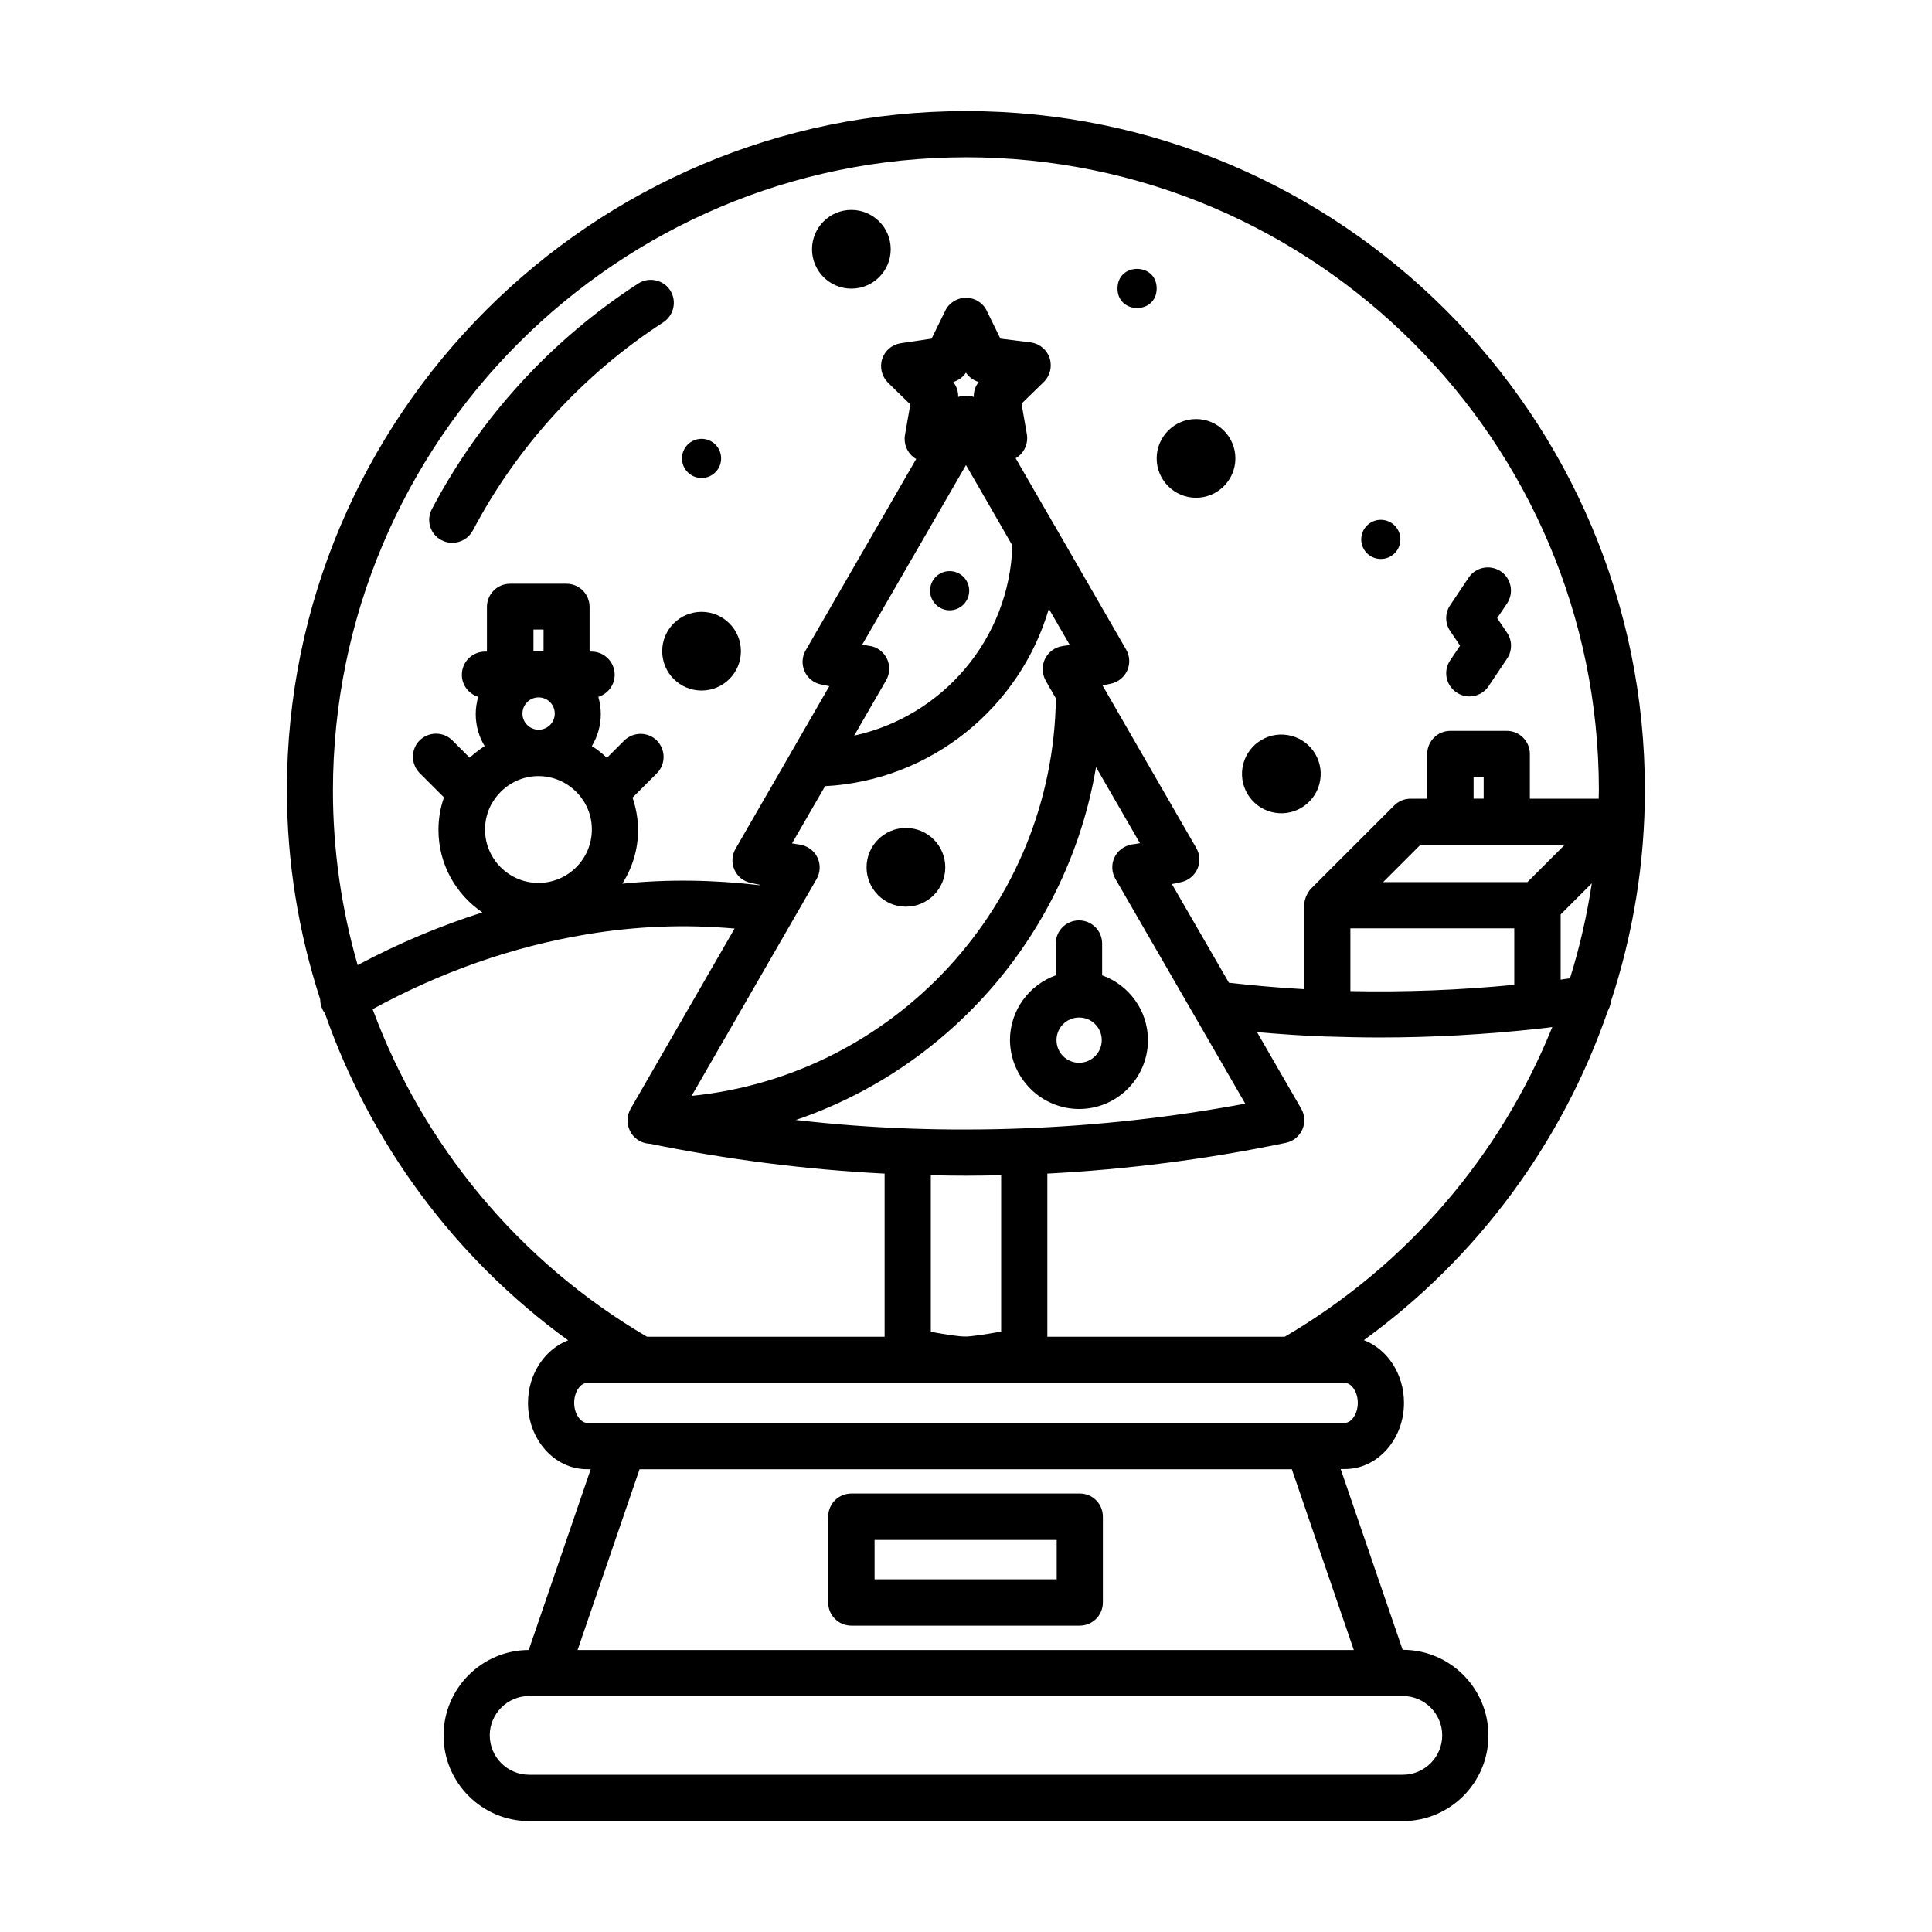 <?xml version="1.0" encoding="UTF-8"?>
<!-- Uploaded to: SVG Repo, www.svgrepo.com, Generator: SVG Repo Mixer Tools -->
<svg fill="#000000" width="800px" height="800px" version="1.1" viewBox="144 144 512 512" xmlns="http://www.w3.org/2000/svg">
 <g>
  <path d="m485.24 338.8c5.688 0.922 9.547 6.281 8.625 11.965-0.922 5.688-6.281 9.547-11.965 8.625-5.688-0.922-9.547-6.281-8.625-11.965 0.922-5.688 6.281-9.547 11.965-8.625"/>
  <path d="m450.53 220.44c0 6.918-10.379 6.918-10.379 0 0-6.918 10.379-6.918 10.379 0"/>
  <path d="m395.66 305.73c2.871 0 5.188-2.316 5.188-5.188s-2.316-5.188-5.188-5.188c-2.871 0-5.188 2.316-5.188 5.188 0 2.82 2.316 5.188 5.188 5.188z"/>
  <path d="m460.96 275.91c5.742 0 10.43-4.684 10.43-10.43 0-5.742-4.684-10.43-10.43-10.43-5.742 0-10.43 4.684-10.43 10.43 0 5.746 4.684 10.43 10.43 10.43z"/>
  <path d="m380.05 210.06c0 5.758-4.668 10.43-10.43 10.43-5.758 0-10.426-4.672-10.426-10.43 0-5.762 4.668-10.43 10.426-10.43 5.762 0 10.43 4.668 10.43 10.43"/>
  <path d="m340.35 316.57c0 5.762-4.668 10.43-10.43 10.43-5.758 0-10.43-4.668-10.43-10.43 0-5.758 4.672-10.426 10.43-10.426 5.762 0 10.43 4.668 10.43 10.426"/>
  <path d="m394.51 373.85c0 5.758-4.672 10.43-10.43 10.43s-10.43-4.672-10.43-10.43c0-5.762 4.672-10.43 10.43-10.43s10.43 4.668 10.43 10.43"/>
  <path d="m509.93 292.13c2.871 0 5.188-2.316 5.188-5.188 0-2.871-2.316-5.188-5.188-5.188-2.871 0-5.188 2.316-5.188 5.188 0 2.871 2.316 5.188 5.188 5.188z"/>
  <path d="m329.92 270.67c2.871 0 5.188-2.316 5.188-5.188s-2.316-5.188-5.188-5.188c-2.871 0-5.188 2.316-5.188 5.188 0 2.867 2.316 5.188 5.188 5.188z"/>
  <path d="m261 287.14c0.906 0.504 1.914 0.707 2.871 0.707 2.215 0 4.332-1.211 5.441-3.273 11.789-22.371 29.27-41.414 50.48-55.168 2.82-1.863 3.629-5.644 1.812-8.465-1.812-2.82-5.644-3.629-8.465-1.812-23.023 14.914-41.918 35.57-54.664 59.75-1.605 2.973-0.5 6.699 2.523 8.262z"/>
  <path d="m430.18 539.8h-60.559c-3.375 0-6.144 2.719-6.144 6.144v22.723c0 3.375 2.719 6.144 6.144 6.144h60.508c3.375 0 6.144-2.719 6.144-6.144v-22.723c0.004-3.422-2.719-6.144-6.094-6.144zm-6.144 22.723h-48.266v-10.43h48.266z"/>
  <path d="m515.77 581.22h-0.051l-16.426-47.914h1.16c8.613 0 15.617-7.859 15.617-17.531 0-7.707-4.434-14.258-10.629-16.625 30.23-21.914 52.648-52.547 64.641-87.262 0.402-0.707 0.707-1.562 0.805-2.418 5.894-17.887 9.02-36.777 9.02-56.074 0.051-99.25-80.711-179.96-179.91-179.96-99.203 0-179.96 80.711-179.96 179.96 0 19.043 3.074 37.734 8.816 55.418 0 0.906 0.203 1.863 0.656 2.769 0.152 0.352 0.402 0.656 0.605 0.957 12.043 34.461 34.41 64.891 64.438 86.656-6.144 2.367-10.629 8.918-10.629 16.625 0 9.672 7.004 17.531 15.617 17.531h1.008l-16.426 47.914c-12.445 0.051-22.57 10.176-22.57 22.672s10.176 22.672 22.672 22.672h231.55c12.496 0 22.672-10.176 22.672-22.672-0.004-12.543-10.18-22.719-22.676-22.719zm-31.285-82.977h-62.926v-43.227c21.211-1.109 42.473-3.828 63.227-8.16 1.914-0.402 3.527-1.715 4.332-3.477 0.805-1.812 0.707-3.879-0.301-5.594l-11.688-20.254c3.125 0.25 6.246 0.504 9.32 0.707s6.098 0.352 9.02 0.453h0.152 0.102 0.051c4.637 0.152 9.27 0.25 13.906 0.25 14.105 0 28.312-0.805 42.422-2.367 1.109-0.102 2.168-0.25 3.273-0.402-13.711 33.957-38.395 63.074-70.891 82.07zm-105.45-179.71c-0.906-1.812-2.621-3.125-4.637-3.375-0.656-0.102-1.258-0.203-1.914-0.301l27.512-47.609c3.981 6.902 9.27 16.02 12.293 21.312-0.754 24.738-18.488 45.293-41.918 50.383l8.465-14.66c1.008-1.77 1.105-3.934 0.199-5.75zm23.023-69.324c-0.656-0.25-1.359-0.352-2.066-0.352-0.707 0-1.41 0.102-2.066 0.352 0.051-1.41-0.402-2.82-1.309-3.981 1.359-0.402 2.57-1.258 3.375-2.469 0.805 1.211 2.016 2.066 3.375 2.469-0.902 1.109-1.355 2.519-1.309 3.981zm-48.113 138.95 6.449-11.184c1.008-1.762 1.109-3.879 0.25-5.691-0.855-1.812-2.57-3.074-4.535-3.426-0.754-0.102-1.461-0.25-2.215-0.352l8.766-15.164c28.164-1.512 51.641-20.906 59.297-47.004 1.965 3.375 3.879 6.75 5.543 9.574-0.656 0.102-1.258 0.203-1.914 0.301-2.016 0.301-3.727 1.562-4.637 3.375-0.906 1.812-0.805 3.981 0.152 5.742 0.402 0.754 0.805 1.41 1.16 2.066l0.25 0.402c0.402 0.656 0.805 1.461 1.309 2.266-0.754 54.863-42.875 99.957-96.531 105.35zm80.512-40.859c4.231 7.305 8.566 14.812 11.637 20.152-0.754 0.152-1.461 0.25-2.215 0.352-1.965 0.352-3.68 1.613-4.535 3.426-0.855 1.812-0.754 3.93 0.25 5.691l34.41 59.551c-19.398 3.629-39.094 5.793-58.746 6.551-4.938 0.203-10.078 0.301-15.215 0.301-2.57 0-5.141 0-7.656-0.051-2.519-0.051-5.039-0.102-7.508-0.203-9.977-0.352-20-1.109-29.977-2.266 41.012-13.953 72.195-49.723 79.555-93.504zm-43.781 149.63v-41.465h0.656c2.871 0.051 5.742 0.102 8.664 0.102s5.793-0.051 8.664-0.102h0.656v41.414c-4.133 0.754-8.012 1.309-9.32 1.309-1.664 0.055-5.594-0.551-9.32-1.258zm146.51-141.27h-2.672v-5.691h2.672zm21.461 12.242-9.875 9.875h-38.238l9.875-9.875zm1.41 35.367c-0.855 0.102-1.664 0.203-2.469 0.352v-17.281l8.262-8.262c-1.309 8.566-3.223 16.98-5.793 25.191zm-58.191-13.25h43.43v14.965c-14.461 1.41-29.02 1.965-43.43 1.664zm-101.87-204.34c92.449 0 167.72 75.219 167.72 167.72 0 0.754-0.051 1.512-0.051 2.266h-18.238v-11.84c0-3.375-2.719-6.144-6.144-6.144h-14.914c-3.375 0-6.144 2.719-6.144 6.144v11.84h-4.434c-1.613 0-3.176 0.656-4.332 1.812l-22.117 22.117c-0.207 0.254-0.457 0.555-0.66 0.906-0.102 0.152-0.152 0.301-0.25 0.453-0.102 0.203-0.203 0.352-0.301 0.605-0.102 0.203-0.152 0.402-0.203 0.605-0.051 0.152-0.102 0.352-0.152 0.504-0.102 0.402-0.102 0.805-0.102 1.211v22.27c-0.805-0.051-1.613-0.102-2.367-0.152-5.844-0.352-11.738-0.906-17.633-1.562l-15.113-26.148c0.805-0.152 1.613-0.301 2.418-0.504 1.914-0.402 3.527-1.715 4.332-3.477 0.805-1.812 0.707-3.879-0.301-5.594 0 0-16.223-28.113-24.836-43.074 0.754-0.152 1.512-0.301 2.215-0.453 1.914-0.402 3.527-1.715 4.332-3.477 0.805-1.812 0.707-3.879-0.301-5.594 0 0-13.754-23.832-18.488-32.043-0.152-0.301-0.301-0.605-0.504-0.855-2.367-4.082-6.5-11.285-10.277-17.785 0.203-0.102 0.352-0.203 0.555-0.352 1.863-1.359 2.82-3.68 2.418-5.996l-1.41-8.113 5.894-5.742c1.664-1.613 2.266-4.082 1.562-6.297-0.707-2.215-2.621-3.828-4.938-4.18l-8.117-1.008-3.629-7.406c-1.008-2.117-3.176-3.426-5.492-3.426s-4.484 1.309-5.492 3.426l-3.625 7.406-8.16 1.211c-2.316 0.352-4.231 1.965-4.938 4.18-0.707 2.215-0.102 4.637 1.562 6.297l5.894 5.742-1.41 8.113c-0.402 2.316 0.555 4.637 2.418 5.996 0.203 0.152 0.352 0.25 0.555 0.352l-29.27 50.684c-1.008 1.715-1.109 3.777-0.301 5.594 0.805 1.812 2.418 3.074 4.332 3.477 0.754 0.152 1.461 0.301 2.215 0.453l-24.836 43.074c-1.008 1.715-1.109 3.777-0.301 5.594 0.805 1.812 2.418 3.074 4.332 3.477 0.805 0.152 1.613 0.352 2.418 0.504l-0.051 0.102c-12.496-1.461-24.383-1.613-36.426-0.402 2.621-4.133 4.18-8.969 4.18-14.207 0-3.023-0.555-5.894-1.461-8.613l6.449-6.449c2.367-2.367 2.367-6.246 0-8.664-2.367-2.367-6.246-2.367-8.664 0l-4.586 4.586c-1.211-1.16-2.519-2.215-3.981-3.125 1.461-2.469 2.367-5.34 2.367-8.465 0-1.613-0.25-3.125-0.656-4.586 2.469-0.754 4.332-3.074 4.332-5.844 0-3.375-2.719-6.144-6.144-6.144h-0.504v-11.84c0-3.375-2.719-6.144-6.144-6.144h-14.914c-3.375 0-6.144 2.719-6.144 6.144v11.84h-0.504c-3.375 0-6.144 2.719-6.144 6.144 0 2.769 1.812 5.039 4.332 5.844-0.402 1.461-0.656 2.973-0.656 4.586 0 3.074 0.855 5.996 2.367 8.465-1.41 0.906-2.719 1.965-3.981 3.074l-4.586-4.586c-2.367-2.367-6.246-2.367-8.664 0-2.367 2.367-2.367 6.246 0 8.664l6.449 6.449c-0.957 2.719-1.461 5.594-1.461 8.613 0 9.117 4.637 17.129 11.637 21.867-11.234 3.578-22.27 8.211-33.051 13.957-4.281-14.863-6.551-30.43-6.551-46.25 0.051-92.605 75.32-167.82 167.77-167.82zm-111.95 130.89h-2.672l0.004-5.742h2.672zm-5.59 16.527c0-2.367 1.914-4.281 4.281-4.281 2.367 0 4.281 1.914 4.281 4.281s-1.914 4.281-4.281 4.281c-2.367 0-4.281-1.914-4.281-4.281zm-8.312 24.184c0.102-0.152 0.203-0.352 0.301-0.504 2.469-4.231 7.004-7.106 12.242-7.106 5.289 0 9.875 2.922 12.344 7.203 0.051 0.152 0.152 0.25 0.203 0.402 1.059 1.965 1.613 4.18 1.613 6.551 0 7.809-6.348 14.156-14.156 14.156-7.809 0-14.156-6.348-14.156-14.156-0.004-2.367 0.602-4.633 1.609-6.547zm-31.391 54.156c18.188-9.926 37.23-16.574 56.578-19.801 13.301-2.215 25.996-2.719 39.348-1.562l-27.559 47.762c-0.555 0.957-0.805 2.016-0.805 3.074v0.102 0.102c0 0.301 0.051 0.605 0.102 0.906 0.453 2.82 2.871 4.988 5.844 5.09 20.453 4.18 41.363 6.852 62.172 7.91v43.227h-62.977c-33.957-19.902-59.402-50.836-72.703-86.809zm53.406 104.34c0-3.023 1.762-5.289 3.375-5.289h200.92c1.613 0 3.375 2.266 3.375 5.289 0 3.023-1.762 5.289-3.375 5.289h-200.92c-1.559 0-3.371-2.266-3.371-5.289zm17.332 17.582h172.86l16.426 47.914h-205.71zm202.28 80.965h-231.55c-5.742 0-10.43-4.684-10.43-10.43 0-5.742 4.684-10.43 10.43-10.43h231.55c5.742 0 10.43 4.684 10.43 10.43 0 5.742-4.688 10.43-10.43 10.43z"/>
  <path d="m529.98 327.5c1.059 0.707 2.215 1.059 3.426 1.059 1.965 0 3.93-0.957 5.09-2.719l4.887-7.305c1.41-2.066 1.41-4.785 0-6.852l-2.621-3.879 2.621-3.879c1.863-2.82 1.16-6.602-1.664-8.516-2.82-1.863-6.602-1.16-8.516 1.664l-4.887 7.305c-1.41 2.066-1.41 4.785 0 6.852l2.621 3.879-2.621 3.879c-1.91 2.82-1.156 6.598 1.664 8.512z"/>
  <path d="m429.98 437.89c10.078 0 18.238-8.211 18.238-18.238 0-7.91-5.09-14.66-12.141-17.18v-8.414c0-3.375-2.719-6.144-6.144-6.144-3.375 0-6.144 2.719-6.144 6.144v8.414c-7.055 2.519-12.141 9.27-12.141 17.18 0.094 10.023 8.254 18.238 18.332 18.238zm0-12.246c-3.324 0-5.996-2.672-5.996-5.996s2.672-5.996 5.996-5.996c3.324 0 5.996 2.672 5.996 5.996-0.004 3.277-2.672 5.996-5.996 5.996z"/>
 </g>
</svg>